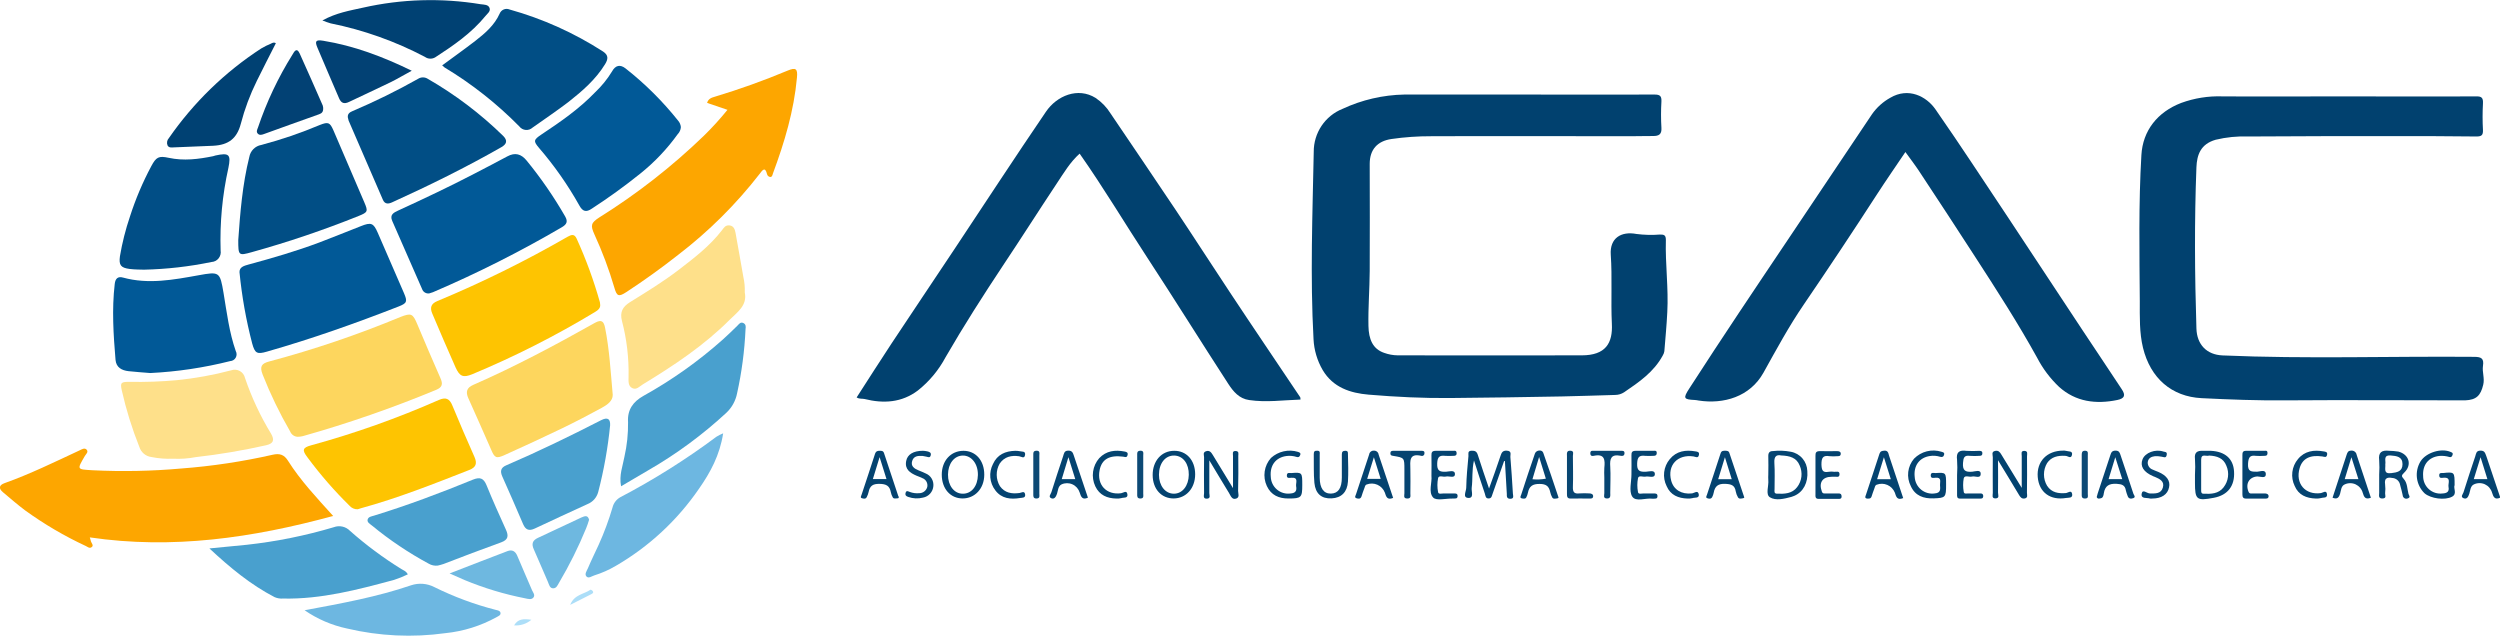 <svg xmlns="http://www.w3.org/2000/svg" width="232" height="59" viewBox="0 0 232 59" fill="none"><g clip-path="url(#clip0_97_9)"><path d="M154.724 28.972C154.848 26.736 154.529 24.507 154.593 22.271C154.593 21.817 154.425 21.759 154.042 21.766C153.315 21.824 152.584 21.806 151.861 21.712C150.45 21.444 149.375 22.088 149.479 23.635C149.624 25.766 149.479 27.9 149.58 30.034C149.677 31.86 148.995 32.969 146.801 32.976C141.09 32.996 135.408 32.976 129.713 32.976C129.281 32.971 128.853 32.893 128.447 32.745C127.395 32.386 127.015 31.487 126.992 30.241C126.958 28.545 127.099 26.848 127.109 25.152C127.133 21.837 127.109 18.522 127.109 15.207C127.109 13.881 127.818 13.093 129.125 12.9C130.349 12.724 131.585 12.638 132.821 12.642C138.976 12.615 145.132 12.642 151.3 12.642C152.006 12.642 152.711 12.618 153.417 12.622C153.938 12.622 154.22 12.473 154.18 11.862C154.132 11.052 154.132 10.239 154.18 9.429C154.206 8.91 154.045 8.771 153.531 8.774C149.543 8.795 145.551 8.774 141.563 8.774C137.818 8.774 134.072 8.774 130.325 8.774C128.34 8.811 126.385 9.264 124.583 10.104C123.792 10.42 123.114 10.97 122.637 11.682C122.161 12.395 121.91 13.235 121.915 14.094C121.801 19.883 121.579 25.678 121.895 31.47C121.944 32.482 122.236 33.467 122.745 34.34C123.709 35.965 125.315 36.478 127.009 36.623C129.549 36.837 132.099 36.963 134.649 36.936C138.079 36.909 141.506 36.851 144.937 36.79C146.59 36.763 148.243 36.691 149.896 36.651C150.185 36.648 150.468 36.563 150.712 36.406C152.093 35.467 153.477 34.523 154.304 32.99C154.38 32.869 154.431 32.734 154.452 32.593C154.546 31.402 154.667 30.187 154.724 28.972Z" fill="#01416F"></path><path d="M230.444 35.701C230.592 35.09 230.33 34.53 230.421 33.95C230.522 33.271 230.28 33.119 229.611 33.115C221.826 33.047 214.038 33.322 206.254 32.983C204.789 32.919 203.875 31.989 203.828 30.486C203.67 25.502 203.636 20.514 203.828 15.533C203.875 14.373 204.207 13.372 205.615 12.968C206.605 12.73 207.622 12.629 208.639 12.666C213.165 12.632 217.711 12.632 222.223 12.632C224.753 12.632 227.286 12.632 229.816 12.666C230.3 12.666 230.438 12.534 230.418 12.055C230.374 11.245 230.374 10.433 230.418 9.623C230.448 9.086 230.317 8.924 229.746 8.944C225.583 8.971 221.42 8.944 217.257 8.944C213.581 8.944 209.902 8.971 206.227 8.944C204.93 8.899 203.637 9.106 202.417 9.551C200.219 10.393 198.848 12.12 198.721 14.393C198.455 18.909 198.543 23.432 198.573 27.965C198.573 29.4 198.529 30.869 198.869 32.27C199.561 35.104 201.536 36.81 204.305 36.949C206.899 37.078 209.503 37.177 212.106 37.153C217.657 37.109 223.194 37.153 228.761 37.153C229.809 37.112 230.206 36.708 230.444 35.701Z" fill="#01416F"></path><path d="M120.682 37.081C120.682 36.959 120.682 36.902 120.662 36.868C118.491 33.627 116.294 30.394 114.147 27.147C112.444 24.585 110.787 21.997 109.074 19.438C107.085 16.462 105.069 13.501 103.063 10.535C102.706 9.957 102.231 9.463 101.669 9.086C100.032 8.068 98.08 8.876 97.066 10.365C94.183 14.596 91.388 18.885 88.552 23.15C86.617 26.061 84.665 28.959 82.736 31.873C81.641 33.532 80.576 35.209 79.497 36.881C79.766 37.051 80.011 36.973 80.243 37.031C81.99 37.465 83.677 37.37 85.179 36.237C86.237 35.397 87.112 34.346 87.749 33.149C89.429 30.241 91.243 27.408 93.101 24.606C94.781 22.091 96.394 19.547 98.064 17.033C98.709 16.069 99.297 15.055 100.19 14.257C102.415 17.419 104.383 20.727 106.49 23.944C109.027 27.819 111.469 31.748 113.996 35.639C114.443 36.318 114.984 36.997 115.931 37.126C117.514 37.36 119.076 37.132 120.682 37.081Z" fill="#01416F"></path><path d="M191.077 35.898C192.629 37.295 194.504 37.529 196.49 37.119C197.162 36.976 197.286 36.688 196.886 36.101C195.697 34.293 194.484 32.498 193.291 30.693C191.007 27.239 188.723 23.781 186.441 20.32C184.179 16.927 181.945 13.501 179.607 10.142C178.767 8.937 177.1 8.079 175.417 9.073C174.742 9.447 174.161 9.971 173.717 10.606C171.09 14.522 168.465 18.436 165.845 22.349C164.356 24.575 162.855 26.794 161.376 29.023C159.827 31.358 158.282 33.695 156.767 36.05C156.172 36.97 156.239 37.068 157.277 37.119C157.395 37.119 157.516 37.153 157.633 37.17C159.942 37.526 162.394 36.831 163.647 34.591C164.837 32.454 165.999 30.296 167.38 28.277C169.694 24.884 171.965 21.465 174.194 18.02C175.037 16.717 175.924 15.441 176.821 14.108C177.285 14.756 177.725 15.319 178.115 15.916C179.859 18.563 181.602 21.209 183.319 23.873C185.298 26.927 187.284 30.007 189.051 33.207C189.573 34.212 190.258 35.121 191.077 35.898Z" fill="#01416F"></path><path d="M30.917 47.881C29.385 46.185 27.893 44.604 26.724 42.755C26.368 42.185 25.951 42.056 25.313 42.198C22.517 42.833 19.68 43.261 16.823 43.477C14.087 43.722 11.338 43.776 8.594 43.64C7.126 43.549 7.126 43.603 7.875 42.314C7.98 42.137 8.232 41.947 8.043 41.733C7.855 41.52 7.59 41.7 7.371 41.801C5.08 42.87 2.809 43.983 0.427 44.834C-0.108 45.025 -0.138 45.333 0.279 45.683C0.951 46.249 1.623 46.83 2.315 47.352C4.092 48.639 5.986 49.751 7.973 50.674C8.141 50.755 8.309 50.925 8.51 50.772C8.712 50.62 8.51 50.433 8.443 50.253C8.413 50.165 8.393 50.073 8.336 49.87C16.023 51.003 23.445 49.914 30.917 47.881Z" fill="#FDA600"></path><path d="M73.06 6.565C70.862 7.483 68.619 8.287 66.34 8.974C66.054 9.059 65.735 9.144 65.618 9.548L67.509 10.192C66.821 11.043 66.084 11.852 65.302 12.615C62.347 15.466 59.105 17.998 55.629 20.168C54.843 20.677 54.775 20.901 55.162 21.752C55.897 23.352 56.516 25.005 57.013 26.696C57.245 27.51 57.42 27.564 58.135 27.099C59.788 26.016 61.391 24.864 62.943 23.642C65.775 21.472 68.318 18.943 70.51 16.116C70.731 15.825 71.003 15.404 71.181 16.161C71.198 16.233 71.237 16.299 71.293 16.346C71.35 16.394 71.42 16.422 71.494 16.425C71.659 16.425 71.686 16.225 71.733 16.086C72.801 13.209 73.678 10.281 73.957 7.203C74.041 6.362 73.846 6.233 73.06 6.565Z" fill="#FDA600"></path><path d="M39.844 27.225C39.958 27.196 40.071 27.16 40.18 27.116C44.288 25.357 48.284 23.343 52.145 21.084C52.578 20.826 52.726 20.575 52.447 20.086C51.398 18.262 50.203 16.528 48.872 14.902C48.368 14.284 47.797 14.121 47.075 14.515C46.067 15.058 45.059 15.577 44.051 16.103C41.722 17.318 39.347 18.437 36.968 19.53C36.552 19.723 36.138 19.91 36.4 20.504C37.321 22.607 38.243 24.711 39.166 26.814C39.212 26.953 39.305 27.071 39.43 27.146C39.554 27.222 39.701 27.25 39.844 27.225Z" fill="#015997"></path><path d="M33.481 20.989C32.194 21.505 30.91 22.007 29.614 22.509C27.473 23.31 25.283 23.948 23.079 24.545C22.652 24.663 22.212 24.782 22.225 25.257C22.443 27.494 22.837 29.71 23.405 31.884C23.657 32.786 23.848 32.901 24.772 32.63C28.911 31.449 32.963 30.014 36.972 28.45C37.775 28.138 37.828 27.988 37.482 27.188C36.676 25.322 35.863 23.456 35.056 21.6C34.66 20.69 34.442 20.605 33.481 20.989Z" fill="#015997"></path><path d="M27.742 40.529C27.863 40.52 27.983 40.501 28.102 40.474C32.311 39.286 36.447 37.85 40.489 36.172C41.071 35.928 41.104 35.612 40.872 35.09C40.14 33.434 39.434 31.768 38.729 30.099C38.302 29.081 38.164 29.027 37.146 29.42C33.195 31.06 29.141 32.435 25.011 33.536C24.248 33.729 24.087 34.021 24.372 34.757C25.092 36.58 25.945 38.346 26.926 40.04C26.99 40.201 27.105 40.335 27.252 40.424C27.4 40.512 27.572 40.549 27.742 40.529Z" fill="#FDD65E"></path><path d="M55.672 28.053C55.102 26.025 54.378 24.044 53.505 22.129C53.287 21.671 53.015 21.789 52.682 21.966C48.781 24.215 44.741 26.21 40.587 27.938C39.985 28.185 39.888 28.562 40.113 29.094C40.825 30.76 41.531 32.43 42.27 34.082C42.66 34.944 42.979 35.073 43.829 34.727C47.758 33.09 51.562 31.162 55.209 28.959C55.488 28.793 55.74 28.592 55.696 28.263C55.695 28.192 55.687 28.122 55.672 28.053Z" fill="#FEC401"></path><path d="M39.693 7.312C39.56 7.227 39.405 7.182 39.248 7.182C39.09 7.182 38.936 7.227 38.803 7.312C36.831 8.423 34.799 9.423 32.718 10.308C32.459 10.416 32.234 10.562 32.281 10.908C32.298 11.005 32.321 11.1 32.352 11.193L35.53 18.535C35.718 18.973 36.051 18.929 36.38 18.78C39.838 17.212 43.241 15.533 46.54 13.65C47.007 13.378 47.139 13.049 46.688 12.605C44.586 10.551 42.236 8.773 39.693 7.312Z" fill="#014E85"></path><path d="M50.233 12.489C49.507 12.978 49.487 13.1 50.031 13.738C51.45 15.385 52.7 17.172 53.764 19.072C54.077 19.642 54.403 19.716 54.92 19.363C56.473 18.356 57.974 17.27 59.419 16.11C60.738 15.054 61.908 13.821 62.896 12.445C63.067 12.271 63.17 12.039 63.185 11.794C63.164 11.571 63.074 11.361 62.926 11.193C61.494 9.396 59.86 7.772 58.058 6.355C57.551 5.955 57.117 6.05 56.798 6.626C56.365 7.337 55.839 7.987 55.236 8.557C53.751 10.104 52.01 11.309 50.233 12.489Z" fill="#015997"></path><path d="M56.153 30.428C56.032 29.804 55.817 29.627 55.219 29.953C51.523 32.033 47.783 34.024 43.906 35.721C43.315 35.979 43.194 36.365 43.463 36.959C44.182 38.54 44.871 40.135 45.569 41.709C45.905 42.503 46.043 42.581 46.833 42.225C48.607 41.424 50.374 40.61 52.128 39.765C53.374 39.165 54.604 38.52 55.824 37.858C56.361 37.567 56.868 37.204 56.862 36.644C56.664 34.449 56.553 32.416 56.153 30.428Z" fill="#FDD65E"></path><path d="M29.681 11.597C27.913 12.343 26.095 12.963 24.241 13.453C23.966 13.502 23.713 13.634 23.515 13.834C23.317 14.033 23.185 14.288 23.136 14.566C22.491 17.145 22.286 19.784 22.111 22.275C22.111 23.72 22.128 23.747 23.364 23.401C26.732 22.466 30.045 21.344 33.289 20.039C34.133 19.699 34.166 19.615 33.82 18.804L30.957 12.133C30.618 11.349 30.467 11.288 29.681 11.597Z" fill="#014E85"></path><path d="M44.105 3.797C43.097 4.574 42.069 5.303 41.034 6.067C41.102 6.137 41.176 6.202 41.255 6.26C43.786 7.784 46.117 9.623 48.194 11.733C48.264 11.825 48.354 11.902 48.455 11.958C48.557 12.014 48.669 12.049 48.785 12.059C48.9 12.069 49.017 12.055 49.127 12.018C49.236 11.98 49.337 11.92 49.423 11.841C50.539 11.051 51.674 10.287 52.749 9.466C54.043 8.448 55.273 7.386 56.15 5.958C56.438 5.49 56.486 5.127 55.968 4.784C53.282 3.052 50.355 1.736 47.283 0.879C47.198 0.843 47.107 0.824 47.015 0.824C46.923 0.824 46.832 0.842 46.747 0.878C46.662 0.913 46.585 0.966 46.52 1.032C46.455 1.098 46.404 1.176 46.369 1.262C45.885 2.345 45.012 3.091 44.105 3.797Z" fill="#014E85"></path><path d="M32.426 46.921C32.519 47.032 32.636 47.12 32.769 47.179C32.901 47.238 33.044 47.266 33.188 47.26C33.242 47.26 33.356 47.203 33.471 47.172C36.921 46.229 40.237 44.912 43.55 43.613C44.172 43.372 44.296 43.009 44.034 42.412C43.332 40.824 42.636 39.233 41.978 37.628C41.716 36.976 41.353 36.844 40.731 37.115C36.885 38.809 32.921 40.217 28.871 41.326C28.078 41.54 28.011 41.767 28.535 42.446C29.714 44.038 31.015 45.535 32.426 46.921Z" fill="#FEC401"></path><path d="M68.984 25.705C68.739 24.348 68.51 22.963 68.255 21.596C68.198 21.287 68.087 20.962 67.701 20.917C67.314 20.873 67.173 21.141 66.999 21.365C65.866 22.831 64.415 23.944 62.967 25.053C61.519 26.163 59.993 27.089 58.465 28.039C57.792 28.463 57.497 28.945 57.722 29.8C58.162 31.483 58.367 33.22 58.33 34.961C58.33 35.354 58.266 35.809 58.666 36.013C59.066 36.216 59.338 35.863 59.651 35.673C62.526 33.923 65.329 32.067 67.714 29.675C68.413 28.976 69.367 28.348 69.115 27.143C69.134 26.66 69.09 26.177 68.984 25.705Z" fill="#FEE08A"></path><path d="M11.931 34.445C12.603 34.52 13.275 34.561 13.947 34.618C16.449 34.494 18.934 34.122 21.365 33.509C21.471 33.504 21.573 33.471 21.662 33.415C21.752 33.359 21.826 33.281 21.877 33.188C21.929 33.095 21.956 32.99 21.956 32.884C21.957 32.777 21.93 32.672 21.879 32.579C21.271 30.835 21.049 29.01 20.747 27.201C20.411 25.21 20.367 25.193 18.415 25.546C16.097 25.963 13.775 26.407 11.417 25.759C10.953 25.631 10.704 25.831 10.647 26.35C10.372 28.704 10.526 31.049 10.721 33.397C10.785 34.109 11.306 34.374 11.931 34.445Z" fill="#015997"></path><path d="M21.469 34.361C19.808 34.802 18.115 35.109 16.406 35.28C14.954 35.412 13.496 35.464 12.038 35.436C11.262 35.436 11.128 35.473 11.303 36.233C11.707 38.022 12.252 39.775 12.932 41.475C13.01 41.724 13.157 41.944 13.355 42.11C13.554 42.276 13.795 42.381 14.051 42.412C14.714 42.546 15.391 42.598 16.067 42.568C16.769 42.604 17.473 42.555 18.163 42.422C20.36 42.173 22.541 41.805 24.698 41.319C25.37 41.163 25.501 40.848 25.155 40.247C24.162 38.619 23.35 36.885 22.736 35.076C22.706 34.941 22.648 34.814 22.567 34.703C22.485 34.593 22.381 34.5 22.261 34.433C22.142 34.365 22.009 34.324 21.873 34.311C21.736 34.299 21.599 34.316 21.469 34.361Z" fill="#FEE08A"></path><path d="M12.028 24.959C12.559 25.026 13.097 25.013 13.372 25.026C15.472 24.979 17.564 24.74 19.621 24.314C19.749 24.308 19.875 24.276 19.989 24.218C20.104 24.16 20.204 24.078 20.285 23.977C20.366 23.877 20.424 23.76 20.457 23.635C20.49 23.51 20.496 23.379 20.475 23.252C20.391 20.677 20.633 18.101 21.194 15.587C21.453 14.325 21.261 14.155 19.991 14.43C19.92 14.447 19.853 14.481 19.779 14.495C18.415 14.773 17.051 14.946 15.664 14.647C14.729 14.444 14.494 14.566 14.034 15.431C13.24 16.917 12.581 18.473 12.065 20.079C11.656 21.284 11.343 22.519 11.131 23.774C11.014 24.609 11.212 24.85 12.028 24.959Z" fill="#014E86"></path><path d="M68.981 29.977C68.719 29.851 68.588 30.068 68.433 30.221C67.993 30.645 67.563 31.079 67.106 31.483C64.841 33.504 62.362 35.265 59.714 36.736C58.764 37.268 58.206 38.015 58.283 39.172C58.299 40.252 58.186 41.331 57.947 42.385C57.796 43.246 57.436 44.081 57.635 45.126C58.545 44.593 59.385 44.108 60.215 43.61C62.793 42.12 65.2 40.346 67.392 38.32C67.909 37.839 68.262 37.205 68.4 36.508C68.834 34.545 69.097 32.547 69.186 30.537C69.223 30.296 69.216 30.089 68.981 29.977Z" fill="#49A0CE"></path><path d="M37.845 53.3C37.687 52.994 37.439 52.926 37.237 52.801C35.556 51.76 33.966 50.578 32.483 49.266C32.291 49.066 32.046 48.928 31.777 48.868C31.509 48.807 31.228 48.828 30.971 48.926C28.337 49.711 25.638 50.256 22.907 50.555L19.433 50.894C21.355 52.686 23.267 54.263 25.481 55.414C25.727 55.52 25.994 55.565 26.261 55.546C29.808 55.62 33.195 54.725 36.575 53.812C37.01 53.671 37.434 53.5 37.845 53.3Z" fill="#49A0CE"></path><path d="M34.516 48.77C36.155 50.118 37.919 51.303 39.784 52.309C40.038 52.46 40.334 52.522 40.627 52.486C40.815 52.444 41 52.392 41.181 52.33C42.952 51.651 44.716 50.972 46.497 50.334C47.169 50.094 47.212 49.73 46.95 49.154C46.336 47.797 45.724 46.439 45.16 45.052C44.887 44.373 44.548 44.241 43.876 44.516C40.852 45.754 37.828 46.891 34.707 47.851C34.475 47.922 34.183 47.953 34.116 48.214C34.049 48.475 34.337 48.621 34.516 48.77Z" fill="#49A0CE"></path><path d="M49.632 49.045C51.254 48.278 52.891 47.528 54.523 46.779C54.761 46.684 54.975 46.535 55.146 46.343C55.317 46.151 55.442 45.921 55.511 45.672C56.041 43.635 56.412 41.559 56.62 39.463C56.644 38.866 56.382 38.69 55.783 38.995C52.884 40.481 49.957 41.903 46.964 43.189C46.483 43.396 46.393 43.715 46.608 44.207C47.266 45.677 47.911 47.154 48.543 48.638C48.775 49.174 49.094 49.299 49.632 49.045Z" fill="#49A0CE"></path><path d="M57.574 46.137C57.393 46.236 57.234 46.372 57.108 46.537C56.981 46.702 56.891 46.892 56.842 47.094C56.495 48.27 56.069 49.421 55.565 50.538C55.229 51.271 54.87 51.993 54.557 52.736C54.453 52.974 54.221 53.279 54.423 53.496C54.624 53.714 54.91 53.469 55.148 53.398C55.845 53.181 56.515 52.884 57.144 52.513C60.215 50.734 62.855 48.286 64.872 45.347C65.927 43.837 66.797 42.235 67.109 40.213C66.893 40.301 66.684 40.406 66.484 40.529C63.665 42.632 60.686 44.507 57.574 46.137Z" fill="#6DB7E1"></path><path d="M46.023 56.601C44.046 56.095 42.126 55.383 40.295 54.477C39.633 54.139 38.866 54.079 38.161 54.311C35.003 55.39 31.734 55.987 28.266 56.632C29.459 57.453 30.801 58.03 32.214 58.328C35.203 59.034 38.295 59.179 41.336 58.756C43.009 58.586 44.631 58.078 46.104 57.259C46.258 57.168 46.504 57.093 46.44 56.842C46.389 56.676 46.201 56.642 46.023 56.601Z" fill="#6DB7E1"></path><path d="M39.434 5.279C39.572 5.379 39.736 5.436 39.906 5.443C40.075 5.45 40.243 5.408 40.389 5.32C42.089 4.217 43.748 3.081 45.055 1.479C45.233 1.259 45.549 1.052 45.428 0.733C45.307 0.414 44.914 0.434 44.612 0.393C40.982 -0.207 37.272 -0.099 33.682 0.712C32.463 0.984 31.209 1.187 29.919 1.897C30.169 2.002 30.425 2.093 30.685 2.168C33.733 2.782 36.678 3.83 39.434 5.279Z" fill="#004173"></path><path d="M16.131 13.677C17.347 13.629 18.56 13.585 19.776 13.527C21.217 13.456 21.987 12.849 22.346 11.492C22.705 10.117 23.203 8.784 23.831 7.512C24.406 6.338 25.011 5.174 25.599 4.01C25.404 3.888 25.263 3.99 25.148 4.048C24.834 4.175 24.53 4.326 24.238 4.499C20.875 6.684 17.965 9.51 15.67 12.818C15.586 12.907 15.53 13.019 15.509 13.139C15.487 13.26 15.501 13.384 15.549 13.497C15.674 13.728 15.915 13.687 16.131 13.677Z" fill="#004173"></path><path d="M31.465 9.12C31.663 9.588 31.952 9.67 32.389 9.459C33.679 8.842 34.983 8.248 36.269 7.62C36.894 7.315 37.492 6.942 38.211 6.565C35.507 5.245 32.836 4.244 30.003 3.783C29.291 3.668 29.194 3.814 29.473 4.462C30.128 6.026 30.806 7.57 31.465 9.12Z" fill="#024174"></path><path d="M23.929 12.408C24.09 12.571 24.298 12.51 24.48 12.445C26.19 11.831 27.893 11.21 29.607 10.606C29.876 10.511 30.023 10.372 29.987 9.968C29.984 9.908 29.971 9.848 29.95 9.792C29.244 8.184 28.542 6.575 27.816 4.977C27.534 4.356 27.309 4.784 27.144 5.062C25.814 7.189 24.737 9.466 23.936 11.848C23.855 12.045 23.764 12.238 23.929 12.408Z" fill="#024174"></path><path d="M48.012 51.6C47.827 51.152 47.528 50.979 47.098 51.142C45.358 51.8 43.627 52.479 41.722 53.215L43.117 53.829C44.932 54.581 46.818 55.149 48.745 55.526C48.996 55.577 49.316 55.682 49.5 55.451C49.685 55.22 49.467 54.983 49.373 54.772C48.922 53.707 48.452 52.659 48.012 51.6Z" fill="#6EB8E0"></path><path d="M54.668 48.234C54.547 47.763 54.255 47.895 53.949 48.024C52.605 48.655 51.261 49.289 49.917 49.914C49.416 50.148 49.306 50.47 49.537 50.979C49.994 51.997 50.411 53.015 50.851 54.009C50.955 54.246 51.009 54.589 51.325 54.596C51.641 54.603 51.748 54.301 51.883 54.07C52.841 52.45 53.681 50.761 54.396 49.018C54.507 48.77 54.574 48.509 54.668 48.234Z" fill="#6EB8E0"></path><path d="M140.162 42.405C140.145 42.191 140.324 41.845 139.826 41.822C139.426 41.801 139.342 42.029 139.242 42.32C138.906 43.304 138.57 44.288 138.183 45.333C137.81 44.231 137.454 43.219 137.135 42.198C137.028 41.859 136.836 41.818 136.544 41.828C136.164 41.845 136.288 42.144 136.272 42.32C136.181 43.294 136.087 44.275 136.067 45.255C136.067 45.594 135.7 46.178 136.258 46.209C136.816 46.239 136.53 45.605 136.574 45.265C136.681 44.471 136.574 43.657 136.786 42.727C137.155 43.857 137.458 44.834 137.794 45.808C137.857 45.998 137.844 46.28 138.173 46.256C138.435 46.236 138.442 46.005 138.509 45.836C138.869 44.818 139.222 43.8 139.581 42.782C139.581 42.782 139.605 42.782 139.625 42.782C139.645 42.782 139.658 42.806 139.658 42.819C139.719 43.837 139.773 44.828 139.833 45.832C139.833 46.042 139.803 46.294 140.169 46.287C140.535 46.28 140.408 45.988 140.397 45.808C140.327 44.655 140.256 43.528 140.162 42.405Z" fill="#034370"></path><path d="M166.188 41.923C165.634 41.817 165.067 41.797 164.508 41.862C164.219 41.862 164.088 42.018 164.098 42.334C164.121 42.897 164.098 43.464 164.098 44.03C164.088 44.202 164.088 44.374 164.098 44.546C164.155 45.099 163.822 45.883 164.246 46.148C164.79 46.487 165.566 46.29 166.235 46.114C166.328 46.089 166.419 46.056 166.507 46.015C167.347 45.656 167.807 44.783 167.72 43.718C167.708 43.286 167.55 42.872 167.27 42.545C166.991 42.218 166.609 41.998 166.188 41.923ZM166.772 45.208C166.305 45.818 165.613 45.839 164.918 45.815C164.598 45.815 164.679 45.564 164.679 45.387C164.679 44.58 164.716 43.769 164.662 42.968C164.619 42.341 164.864 42.174 165.287 42.266C166.107 42.297 166.722 42.48 167.007 43.192C167.155 43.518 167.211 43.878 167.17 44.233C167.128 44.589 166.991 44.926 166.772 45.208Z" fill="#054471"></path><path d="M205.165 41.835C204.923 41.835 204.678 41.835 204.436 41.835C203.908 41.811 203.619 41.974 203.693 42.592C203.724 43.082 203.724 43.574 203.693 44.064V44.8C203.693 46.378 203.841 46.497 205.444 46.195C206.744 45.951 207.406 45.082 207.319 43.745C207.251 42.575 206.492 41.899 205.165 41.835ZM206.348 45.228C205.874 45.832 205.182 45.849 204.49 45.818C204.285 45.818 204.268 45.676 204.268 45.52C204.268 44.566 204.268 43.613 204.268 42.66C204.268 42.045 204.762 42.385 205.007 42.276C205.716 42.31 206.331 42.5 206.606 43.219C206.75 43.545 206.802 43.904 206.756 44.257C206.71 44.61 206.569 44.944 206.348 45.221V45.228Z" fill="#054471"></path><path d="M114.913 42.303C114.913 42.127 115 41.879 114.691 41.855C114.315 41.825 114.423 42.123 114.423 42.313C114.423 43.26 114.423 44.207 114.423 45.299C113.751 44.176 113.132 43.199 112.544 42.215C112.393 41.964 112.235 41.767 111.916 41.876C111.597 41.984 111.741 42.246 111.738 42.436C111.725 43.539 111.725 44.644 111.738 45.751C111.738 45.958 111.6 46.307 112.02 46.276C112.376 46.253 112.222 45.937 112.225 45.757C112.225 44.8 112.225 43.844 112.225 42.724C112.897 43.84 113.468 44.804 114.056 45.757C114.211 46.008 114.325 46.412 114.728 46.266C115.064 46.144 114.893 45.798 114.896 45.557C114.93 44.448 114.92 43.369 114.913 42.303Z" fill="#02426F"></path><path d="M188.107 42.341C188.107 42.147 188.221 41.852 187.862 41.842C187.502 41.832 187.62 42.137 187.617 42.324C187.617 43.264 187.617 44.203 187.617 45.276C186.945 44.163 186.326 43.175 185.725 42.181C185.591 41.957 185.453 41.781 185.157 41.842C184.771 41.916 184.935 42.229 184.932 42.436C184.915 43.538 184.932 44.644 184.932 45.747C184.932 45.937 184.808 46.246 185.164 46.253C185.594 46.253 185.412 45.913 185.416 45.71C185.436 44.763 185.416 43.816 185.416 42.71C186.132 43.891 186.76 44.912 187.371 45.941C187.492 46.137 187.62 46.307 187.885 46.259C188.221 46.202 188.1 45.92 188.1 45.733C188.116 44.6 188.118 43.469 188.107 42.341Z" fill="#02426F"></path><path d="M89.412 41.835C88.239 41.835 87.396 42.751 87.396 44.051C87.396 45.35 88.192 46.253 89.325 46.256C90.457 46.259 91.34 45.353 91.34 44.044C91.34 42.734 90.551 41.838 89.412 41.835ZM89.341 45.815C88.542 45.815 87.967 45.055 87.974 44.044C87.981 43.033 88.542 42.29 89.345 42.276C90.148 42.263 90.769 43.039 90.749 44.084C90.729 45.13 90.141 45.828 89.341 45.815Z" fill="#044370"></path><path d="M108.959 41.835C107.79 41.835 106.964 42.775 106.967 44.081C106.97 45.388 107.787 46.266 108.922 46.256C110.058 46.246 110.911 45.327 110.911 44.013C110.911 42.7 110.098 41.822 108.959 41.835ZM108.936 45.815C108.136 45.815 107.552 45.072 107.552 44.064C107.552 42.992 108.143 42.252 108.976 42.276C109.809 42.3 110.337 43.057 110.32 44.064C110.303 45.072 109.736 45.815 108.936 45.815Z" fill="#044370"></path><path d="M223.066 44.444C222.824 44.18 222.865 44.105 223.113 43.857C223.859 43.148 223.567 42.161 222.562 41.906C222.275 41.862 221.986 41.838 221.695 41.832C221.04 41.76 220.687 41.964 220.788 42.717C220.817 43.159 220.817 43.602 220.788 44.044C220.788 44.607 220.788 45.174 220.788 45.74C220.788 45.961 220.681 46.273 221.094 46.26C221.507 46.246 221.326 45.961 221.339 45.778C221.371 45.508 221.371 45.236 221.339 44.967C221.225 44.247 221.675 44.288 222.122 44.37C222.278 44.403 222.421 44.483 222.531 44.6C222.64 44.717 222.712 44.865 222.737 45.024C222.828 45.33 222.898 45.642 222.969 45.951C222.97 46.008 222.986 46.063 223.014 46.112C223.043 46.161 223.083 46.202 223.131 46.232C223.179 46.261 223.234 46.278 223.29 46.28C223.346 46.283 223.402 46.271 223.453 46.246C223.738 46.161 223.54 45.947 223.506 45.829C223.385 45.357 223.409 44.818 223.066 44.444ZM221.894 43.908C221.151 43.993 221.396 43.471 221.356 43.087C221.43 42.768 221.121 42.208 221.873 42.269C222.418 42.313 222.949 42.381 222.952 43.07C222.955 43.759 222.445 43.844 221.894 43.908Z" fill="#054471"></path><path d="M119.822 43.901C119.671 43.901 119.449 43.823 119.422 44.085C119.392 44.424 119.654 44.349 119.825 44.336C120.554 44.275 120.222 44.824 120.282 45.136C120.359 45.547 120.215 45.767 119.758 45.795C119.534 45.826 119.306 45.81 119.089 45.746C118.872 45.683 118.67 45.574 118.498 45.427C118.325 45.28 118.185 45.097 118.086 44.892C117.988 44.686 117.934 44.462 117.927 44.234C117.829 43.185 118.394 42.446 119.392 42.317C119.706 42.278 120.024 42.308 120.326 42.405C120.494 42.459 120.598 42.405 120.662 42.218C120.726 42.032 120.601 41.988 120.454 41.934C120.023 41.802 119.566 41.784 119.127 41.883C118.688 41.981 118.282 42.193 117.947 42.497C117.636 42.844 117.433 43.276 117.364 43.739C117.296 44.202 117.364 44.675 117.561 45.099C117.957 45.958 118.686 46.266 119.577 46.26C120.769 46.26 120.85 46.168 120.85 45.004C120.85 43.84 120.847 43.82 119.822 43.901Z" fill="#044370"></path><path d="M227.787 45.018C227.787 43.789 227.787 43.789 226.718 43.898C226.564 43.898 226.345 43.85 226.359 44.129C226.372 44.407 226.587 44.349 226.739 44.336C227.518 44.264 227.159 44.855 227.222 45.184C227.313 45.632 227.075 45.778 226.651 45.795C226.427 45.822 226.2 45.8 225.984 45.732C225.769 45.663 225.57 45.549 225.402 45.398C225.233 45.246 225.098 45.06 225.006 44.852C224.914 44.643 224.867 44.418 224.867 44.19C224.793 43.138 225.368 42.419 226.376 42.31C226.691 42.286 227.007 42.321 227.31 42.412C227.498 42.459 227.568 42.327 227.609 42.174C227.649 42.022 227.531 41.991 227.417 41.94C226.554 41.557 225.139 41.995 224.625 42.816C224.343 43.277 224.226 43.822 224.293 44.361C224.36 44.899 224.608 45.398 224.995 45.774C225.569 46.273 226.9 46.453 227.558 46.09C228.049 45.822 227.652 45.326 227.787 45.018Z" fill="#034370"></path><path d="M179.617 43.901C179.452 43.901 179.18 43.796 179.173 44.112C179.167 44.427 179.442 44.349 179.607 44.332C180.218 44.275 180.017 44.726 180.033 45.011C180.06 45.374 180.124 45.744 179.553 45.788C179.33 45.823 179.102 45.81 178.885 45.751C178.667 45.692 178.464 45.588 178.288 45.446C178.112 45.303 177.968 45.125 177.864 44.922C177.76 44.72 177.699 44.498 177.685 44.271C177.564 43.223 178.112 42.463 179.099 42.317C179.413 42.269 179.734 42.293 180.037 42.388C180.235 42.449 180.373 42.388 180.416 42.184C180.46 41.981 180.299 41.967 180.171 41.923C179.729 41.784 179.258 41.77 178.809 41.883C178.36 41.996 177.95 42.232 177.624 42.564C177.326 42.91 177.138 43.338 177.084 43.794C177.031 44.249 177.115 44.71 177.325 45.116C177.729 46.012 178.511 46.28 179.425 46.249C180.554 46.212 180.598 46.158 180.598 44.967C180.595 43.844 180.595 43.84 179.617 43.901Z" fill="#044370"></path><path d="M83.354 46.015C82.914 44.695 82.471 43.376 82.037 42.049C81.963 41.832 81.815 41.832 81.637 41.832C81.459 41.832 81.301 41.852 81.207 42.103C80.801 43.382 80.364 44.655 79.947 45.931C79.917 46.026 79.81 46.181 79.981 46.232C80.152 46.283 80.334 46.328 80.434 46.131C80.514 45.979 80.573 45.817 80.609 45.649C80.72 45.092 80.999 44.892 81.617 44.902C82.235 44.913 82.558 45.075 82.669 45.676C82.702 45.844 82.763 46.006 82.847 46.154C82.934 46.31 83.102 46.253 83.243 46.249C83.385 46.246 83.431 46.219 83.394 46.083C83.383 46.06 83.369 46.037 83.354 46.015ZM81.002 44.458C81.207 43.779 81.399 43.165 81.627 42.422L82.266 44.458H81.002Z" fill="#044370"></path><path d="M99.139 41.818C98.739 41.818 98.739 42.11 98.658 42.337C98.284 43.45 97.92 44.565 97.566 45.683C97.513 45.859 97.264 46.1 97.546 46.232C97.828 46.365 97.99 46.12 98.087 45.832C98.184 45.544 98.184 45.109 98.514 44.95C98.672 44.877 98.844 44.84 99.017 44.839C99.191 44.839 99.363 44.875 99.522 44.947C99.681 45.018 99.823 45.123 99.939 45.254C100.054 45.385 100.141 45.539 100.194 45.706C100.318 46.1 100.432 46.422 100.96 46.185L99.659 42.3C99.569 42.042 99.515 41.815 99.139 41.818ZM98.531 44.461L99.149 42.425C99.384 43.189 99.579 43.813 99.784 44.461H98.531Z" fill="#044370"></path><path d="M127.509 41.821C127.403 41.811 127.296 41.842 127.212 41.908C127.127 41.974 127.071 42.071 127.056 42.178C126.656 43.409 126.239 44.634 125.839 45.866C125.806 45.978 125.665 46.161 125.866 46.232C126.068 46.303 126.263 46.317 126.35 46.059C126.437 45.801 126.511 45.544 126.615 45.299C126.669 45.174 126.666 45.018 126.83 44.96C127.151 44.836 127.507 44.845 127.821 44.984C128.135 45.123 128.383 45.381 128.51 45.703C128.631 46.076 128.719 46.443 129.283 46.205C128.84 44.872 128.389 43.535 127.939 42.195C127.927 42.089 127.876 41.992 127.797 41.923C127.717 41.854 127.614 41.817 127.509 41.821ZM126.874 44.441L127.496 42.432L128.127 44.441H126.874Z" fill="#044370"></path><path d="M142.44 42.093C141.997 43.362 141.58 44.638 141.164 45.917C141.13 46.022 140.992 46.209 141.251 46.256C141.389 46.276 141.557 46.317 141.641 46.154C141.71 46.024 141.759 45.885 141.788 45.74C141.909 45.133 142.208 44.902 142.877 44.909C143.492 44.909 143.747 45.13 143.861 45.672C143.898 45.84 143.958 46.001 144.04 46.151C144.144 46.344 144.339 46.266 144.5 46.253C144.661 46.239 144.617 46.134 144.638 46.185C144.134 44.692 143.693 43.345 143.21 42.011C143.099 41.696 142.554 41.757 142.44 42.093ZM142.212 44.468C142.41 43.789 142.602 43.172 142.83 42.405C143.062 43.151 143.257 43.762 143.455 44.42C143.045 44.497 142.627 44.516 142.212 44.475V44.468Z" fill="#044370"></path><path d="M160.1 41.828C159.895 41.828 159.743 41.828 159.663 42.096C159.253 43.376 158.819 44.648 158.403 45.924C158.369 46.019 158.265 46.178 158.43 46.232C158.594 46.287 158.766 46.331 158.887 46.137C158.955 46.007 159.003 45.868 159.031 45.724C159.145 45.103 159.458 44.868 160.123 44.902C160.667 44.929 160.987 45.031 161.077 45.601C161.113 45.794 161.183 45.979 161.282 46.148C161.39 46.334 161.588 46.26 161.746 46.239C161.904 46.219 161.85 46.114 161.877 46.182C161.38 44.699 160.929 43.379 160.493 42.056C160.436 41.845 160.278 41.828 160.1 41.828ZM159.448 44.468C159.653 43.789 159.848 43.155 160.073 42.432L160.704 44.468H159.448Z" fill="#044370"></path><path d="M174.846 41.825C174.641 41.849 174.51 41.852 174.416 42.103C174.006 43.382 173.572 44.655 173.156 45.93C173.116 46.046 173.008 46.225 173.263 46.27C173.435 46.27 173.599 46.3 173.68 46.08C173.761 45.859 173.841 45.564 173.945 45.32C173.999 45.194 173.996 45.038 174.16 44.98C174.48 44.857 174.834 44.865 175.148 45.002C175.462 45.139 175.71 45.394 175.84 45.713C175.961 46.08 176.039 46.46 176.617 46.222C176.17 44.885 175.736 43.586 175.306 42.29C175.239 42.022 175.185 41.784 174.846 41.825ZM174.197 44.468C174.406 43.789 174.604 43.155 174.826 42.432C175.051 43.141 175.246 43.766 175.467 44.468H174.197Z" fill="#044370"></path><path d="M196.796 42.263C196.718 42.032 196.671 41.818 196.329 41.818C195.986 41.818 195.919 41.995 195.841 42.236C195.452 43.416 195.061 44.599 194.669 45.785C194.639 45.876 194.619 45.971 194.575 46.124C194.649 46.337 194.86 46.27 195.015 46.219C195.17 46.168 195.21 45.944 195.233 45.785C195.344 45.079 195.724 44.858 196.429 44.899C196.913 44.929 197.206 45.018 197.283 45.527C197.324 45.693 197.377 45.856 197.441 46.015C197.531 46.314 197.777 46.3 197.975 46.226C198.237 46.127 198.005 45.927 197.975 45.805C197.592 44.624 197.192 43.443 196.796 42.263ZM195.677 44.465L196.298 42.429C196.527 43.155 196.725 43.786 196.944 44.465H195.677Z" fill="#044370"></path><path d="M218.191 41.818C217.889 41.818 217.835 42.005 217.764 42.212L216.461 46.188C216.881 46.361 217.045 46.188 217.16 45.818C217.25 45.51 217.25 45.096 217.596 44.95C217.754 44.877 217.926 44.839 218.1 44.839C218.274 44.839 218.446 44.877 218.604 44.95C218.762 45.024 218.902 45.131 219.015 45.264C219.129 45.398 219.212 45.554 219.259 45.723C219.374 46.08 219.464 46.402 220.019 46.191C219.575 44.855 219.132 43.538 218.698 42.215C218.681 42.096 218.618 41.987 218.524 41.914C218.429 41.84 218.31 41.805 218.191 41.818ZM217.59 44.465L218.211 42.429C218.443 43.151 218.638 43.769 218.86 44.465H217.59Z" fill="#044370"></path><path d="M230.182 41.818C229.779 41.818 229.783 42.117 229.705 42.344C229.329 43.455 228.965 44.569 228.613 45.686C228.56 45.859 228.301 46.103 228.613 46.232C228.926 46.361 229.05 46.11 229.147 45.825C229.245 45.54 229.245 45.102 229.581 44.95C229.739 44.875 229.912 44.835 230.087 44.834C230.262 44.832 230.435 44.869 230.595 44.941C230.754 45.014 230.897 45.12 231.012 45.254C231.126 45.387 231.212 45.544 231.261 45.713C231.385 46.11 231.509 46.419 232.027 46.181L230.743 42.364C230.629 42.096 230.609 41.808 230.182 41.818ZM229.567 44.465C229.779 43.786 229.971 43.152 230.196 42.429C230.424 43.155 230.622 43.786 230.831 44.465H229.567Z" fill="#044370"></path><path d="M124.858 41.832C124.606 41.832 124.522 41.93 124.522 42.171C124.522 42.588 124.522 43.006 124.522 43.423C124.522 43.718 124.522 44.013 124.522 44.309C124.522 45.299 124.186 45.788 123.514 45.805C122.842 45.822 122.476 45.309 122.469 44.332C122.469 43.62 122.469 42.907 122.469 42.195C122.469 42.042 122.537 41.835 122.254 41.825C121.972 41.815 121.918 41.913 121.918 42.164C121.938 43.046 121.891 43.935 121.975 44.811C122.076 45.829 122.647 46.294 123.568 46.249C124.489 46.205 125.026 45.662 125.09 44.692C125.14 43.861 125.11 43.023 125.09 42.188C125.08 42.039 125.137 41.839 124.858 41.832Z" fill="#064471"></path><path d="M170.639 45.791C170.25 45.791 169.86 45.791 169.47 45.791C169.316 45.791 169.134 45.842 169.064 45.601C168.768 44.783 169.127 44.244 169.984 44.244C170.057 44.252 170.13 44.252 170.203 44.244C170.391 44.207 170.703 44.37 170.707 44.013C170.71 43.657 170.397 43.806 170.213 43.782C170.043 43.755 169.871 43.755 169.702 43.782C169.124 43.891 169.05 43.609 169.03 43.104C169.03 42.507 169.148 42.228 169.779 42.334C170.022 42.356 170.266 42.356 170.508 42.334C170.653 42.334 170.804 42.334 170.821 42.127C170.838 41.92 170.673 41.865 170.485 41.865C169.947 41.865 169.413 41.882 168.879 41.865C168.543 41.865 168.466 42.001 168.476 42.303C168.476 42.894 168.476 43.484 168.476 44.071C168.476 44.658 168.476 45.252 168.476 45.842C168.476 46.059 168.432 46.3 168.778 46.297C169.386 46.297 169.994 46.297 170.602 46.297C170.75 46.297 170.898 46.297 170.901 46.076C170.905 45.856 170.794 45.794 170.639 45.791Z" fill="#044370"></path><path d="M210.178 45.791C209.812 45.791 209.445 45.791 209.083 45.791C208.928 45.791 208.747 45.856 208.659 45.622C208.357 44.879 208.733 44.264 209.482 44.214C209.754 44.214 210.265 44.441 210.269 44.014C210.269 43.518 209.734 43.769 209.459 43.776C208.904 43.776 208.572 43.776 208.619 43.016C208.659 42.439 208.79 42.222 209.358 42.303C209.601 42.32 209.844 42.32 210.087 42.303C210.269 42.303 210.423 42.303 210.423 42.039C210.423 41.774 210.255 41.835 210.111 41.835C209.553 41.835 208.992 41.835 208.431 41.835C208.118 41.835 208.095 42.001 208.095 42.252C208.095 42.843 208.095 43.433 208.095 44.024C208.095 44.614 208.095 45.252 208.095 45.866C208.095 46.134 208.155 46.276 208.458 46.27C209.039 46.27 209.623 46.27 210.208 46.27C210.349 46.27 210.51 46.27 210.524 46.066C210.537 45.863 210.349 45.791 210.178 45.791Z" fill="#044370"></path><path d="M153.481 45.791C153.165 45.791 152.849 45.791 152.533 45.791C152.348 45.791 152.043 45.89 152.009 45.676C151.922 45.243 151.922 44.796 152.009 44.363C152.083 44.075 152.486 44.288 152.731 44.227C152.977 44.166 153.565 44.424 153.571 44C153.578 43.576 153.034 43.762 152.755 43.776C152.174 43.803 151.898 43.715 151.928 43.002C151.952 42.395 152.14 42.236 152.681 42.303C152.924 42.317 153.167 42.317 153.41 42.303C153.595 42.303 153.746 42.276 153.746 42.029C153.746 41.781 153.565 41.835 153.41 41.835C152.876 41.835 152.338 41.835 151.804 41.835C151.468 41.835 151.387 41.954 151.398 42.266C151.414 42.856 151.398 43.447 151.398 44.034C151.398 44.712 151.156 45.571 151.465 46.069C151.801 46.612 152.711 46.188 153.363 46.28H153.437C153.592 46.26 153.8 46.327 153.813 46.063C153.827 45.798 153.649 45.795 153.481 45.791Z" fill="#044370"></path><path d="M134.928 45.791C134.612 45.791 134.293 45.791 133.977 45.791C133.795 45.791 133.49 45.89 133.456 45.676C133.369 45.243 133.369 44.796 133.456 44.363C133.53 44.075 133.93 44.288 134.175 44.224C134.471 44.149 135.012 44.427 135.018 44C135.025 43.572 134.477 43.762 134.202 43.776C133.617 43.803 133.345 43.711 133.372 43.002C133.396 42.392 133.587 42.239 134.128 42.303C134.371 42.317 134.614 42.317 134.857 42.303C135.042 42.303 135.193 42.276 135.173 42.029C135.153 41.781 134.992 41.835 134.854 41.835C134.32 41.835 133.782 41.835 133.248 41.835C132.912 41.835 132.828 41.954 132.838 42.266C132.858 42.856 132.838 43.447 132.838 44.166C132.912 44.76 132.535 45.662 132.989 46.161C133.281 46.5 134.182 46.249 134.813 46.266H134.884C135.042 46.246 135.25 46.314 135.264 46.049C135.277 45.785 135.092 45.795 134.928 45.791Z" fill="#044370"></path><path d="M183.823 45.791C183.434 45.791 183.044 45.791 182.654 45.791C182.5 45.791 182.254 45.869 182.234 45.632C182.16 45.221 182.16 44.8 182.234 44.39C182.328 44.051 182.748 44.302 183.007 44.224C183.266 44.146 183.82 44.468 183.807 43.956C183.807 43.545 183.279 43.755 183.014 43.776C182.385 43.823 182.113 43.671 182.167 42.958C182.204 42.466 182.281 42.232 182.812 42.303C183.103 42.324 183.395 42.324 183.686 42.303C183.85 42.303 183.968 42.263 183.964 42.059C183.961 41.855 183.817 41.839 183.665 41.839C183.277 41.861 182.888 41.861 182.5 41.839C181.828 41.747 181.512 41.94 181.616 42.69C181.648 43.156 181.648 43.623 181.616 44.088V45.856C181.616 46.053 181.589 46.27 181.885 46.27H183.783C183.904 46.27 184.025 46.249 184.042 46.083C184.059 45.917 183.991 45.795 183.823 45.791Z" fill="#044370"></path><path d="M85.911 43.939C85.696 43.83 85.468 43.745 85.239 43.65C84.853 43.491 84.503 43.267 84.648 42.785C84.792 42.303 85.205 42.29 85.612 42.31C85.731 42.325 85.849 42.347 85.965 42.378C86.119 42.405 86.301 42.527 86.371 42.256C86.442 41.984 86.23 41.934 86.059 41.886C85.925 41.857 85.789 41.839 85.652 41.832C84.762 41.832 84.207 42.171 84.093 42.782C83.945 43.552 84.456 43.885 85.041 44.139C85.219 44.217 85.407 44.271 85.578 44.363C85.743 44.418 85.881 44.532 85.969 44.683C86.056 44.834 86.085 45.012 86.052 45.184C86.009 45.352 85.911 45.501 85.775 45.606C85.639 45.712 85.471 45.769 85.299 45.768C85.008 45.795 84.714 45.757 84.439 45.656C84.295 45.611 84.103 45.462 84.036 45.754C83.982 45.975 84.107 46.056 84.291 46.117C84.73 46.273 85.205 46.294 85.656 46.178C85.91 46.132 86.142 46.002 86.316 45.809C86.49 45.615 86.595 45.37 86.617 45.109C86.639 44.864 86.583 44.617 86.456 44.406C86.329 44.195 86.138 44.031 85.911 43.939Z" fill="#064571"></path><path d="M200.29 43.793C200.112 43.715 199.924 43.66 199.752 43.572C199.616 43.523 199.499 43.43 199.419 43.307C199.339 43.185 199.3 43.04 199.309 42.894C199.359 42.507 199.645 42.374 199.981 42.334C200.198 42.323 200.416 42.342 200.629 42.388C200.807 42.412 201.006 42.547 201.069 42.225C201.133 41.903 200.911 41.954 200.77 41.906C200.014 41.652 199.064 42.008 198.825 42.629C198.586 43.25 198.896 43.803 199.833 44.203C199.877 44.224 199.924 44.234 199.971 44.254C200.408 44.444 200.888 44.654 200.713 45.248C200.539 45.842 199.994 45.798 199.497 45.791C199.235 45.791 198.825 45.337 198.744 45.828C198.664 46.321 199.228 46.168 199.517 46.263C199.588 46.274 199.661 46.274 199.732 46.263C200.586 46.263 201.157 45.893 201.288 45.228C201.426 44.614 201.066 44.122 200.29 43.793Z" fill="#064471"></path><path d="M94.613 45.751C93.897 45.846 93.246 45.751 92.795 45.119C92.603 44.804 92.499 44.443 92.495 44.073C92.49 43.703 92.586 43.338 92.772 43.019C93.212 42.378 93.85 42.239 94.576 42.34C94.778 42.368 95.083 42.629 95.13 42.184C95.164 41.845 94.841 41.93 94.66 41.876C94.513 41.848 94.363 41.834 94.213 41.835C93.306 41.859 92.55 42.174 92.147 43.063C91.948 43.448 91.863 43.883 91.902 44.315C91.94 44.748 92.101 45.16 92.365 45.503C92.947 46.28 93.796 46.361 94.677 46.212C94.848 46.181 95.191 46.232 95.13 45.873C95.07 45.513 94.791 45.727 94.613 45.751Z" fill="#044371"></path><path d="M104.363 41.903C103.48 41.73 102.663 41.832 102.011 42.514C101.703 42.865 101.504 43.3 101.438 43.764C101.372 44.228 101.443 44.702 101.642 45.126C102.035 45.961 102.75 46.246 103.597 46.266C103.748 46.275 103.9 46.263 104.047 46.229C104.262 46.144 104.689 46.27 104.622 45.862C104.555 45.455 104.239 45.744 104.041 45.771C102.677 45.958 101.769 44.99 102.045 43.627C102.247 42.609 102.959 42.215 104.229 42.378C104.39 42.398 104.565 42.504 104.635 42.242C104.706 41.981 104.538 41.937 104.363 41.903Z" fill="#044470"></path><path d="M157.344 41.889C156.431 41.727 155.577 41.849 154.952 42.612C154.667 42.953 154.487 43.371 154.435 43.815C154.383 44.258 154.462 44.707 154.66 45.106C155.023 45.954 155.752 46.239 156.602 46.266C156.752 46.275 156.902 46.263 157.049 46.229C157.267 46.147 157.701 46.266 157.647 45.89C157.583 45.438 157.223 45.764 157.012 45.788C156.044 45.893 155.312 45.449 155.087 44.604C154.707 43.179 155.675 42.134 157.163 42.358C157.354 42.385 157.6 42.575 157.664 42.195C157.711 41.92 157.489 41.916 157.344 41.889Z" fill="#044370"></path><path d="M191.682 42.303C191.884 42.303 192.189 42.622 192.28 42.218C192.371 41.815 191.944 41.916 191.739 41.842C191.646 41.818 191.549 41.809 191.453 41.818C189.948 41.818 188.984 42.836 189.102 44.268C189.219 45.7 190.281 46.456 191.726 46.212C191.941 46.175 192.367 46.256 192.297 45.845C192.226 45.435 191.91 45.74 191.712 45.757C191.04 45.812 190.392 45.727 189.968 45.079C189.779 44.762 189.68 44.399 189.68 44.029C189.68 43.658 189.779 43.295 189.968 42.978C190.355 42.395 190.97 42.256 191.682 42.303Z" fill="#044470"></path><path d="M215.648 41.893C214.734 41.727 213.877 41.845 213.252 42.602C212.966 42.942 212.784 43.36 212.73 43.803C212.675 44.246 212.751 44.695 212.946 45.096C213.306 45.944 214.032 46.236 214.912 46.266C215.077 46.274 215.242 46.258 215.402 46.219C215.601 46.144 215.984 46.253 215.947 45.88C215.9 45.432 215.577 45.727 215.386 45.758C213.924 45.964 212.983 44.868 213.41 43.433C213.672 42.551 214.368 42.195 215.513 42.358C215.698 42.385 215.9 42.51 215.957 42.188C216.004 41.93 215.796 41.92 215.648 41.893Z" fill="#044370"></path><path d="M131.927 41.835H129.303C129.139 41.835 129.021 41.869 129.028 42.076C129.034 42.283 129.169 42.283 129.32 42.31C130.328 42.48 130.328 42.483 130.328 43.579V44.315C130.328 44.807 130.328 45.299 130.328 45.788C130.328 45.974 130.204 46.256 130.587 46.263C130.97 46.27 130.882 46.015 130.882 45.805C130.882 45.045 130.906 44.285 130.882 43.525C130.859 42.765 130.765 42.042 131.89 42.3C131.925 42.312 131.963 42.316 131.999 42.31C132.036 42.304 132.07 42.289 132.1 42.267C132.13 42.244 132.153 42.215 132.169 42.181C132.184 42.147 132.191 42.11 132.189 42.072C132.213 41.855 132.075 41.835 131.927 41.835Z" fill="#064471"></path><path d="M150.417 41.835H147.94C147.779 41.835 147.581 41.784 147.581 42.062C147.581 42.341 147.776 42.331 147.917 42.297C148.925 42.086 148.958 42.687 148.881 43.42C148.866 43.714 148.866 44.008 148.881 44.302C148.881 44.794 148.881 45.286 148.881 45.774C148.881 45.958 148.747 46.249 149.126 46.26C149.506 46.27 149.429 45.958 149.432 45.74C149.432 44.93 149.482 44.115 149.432 43.311C149.375 42.565 149.509 42.127 150.376 42.293C150.524 42.324 150.736 42.337 150.753 42.076C150.769 41.815 150.585 41.835 150.417 41.835Z" fill="#064471"></path><path d="M147.507 45.788C147.192 45.768 146.877 45.768 146.563 45.788C146.072 45.846 145.948 45.649 145.965 45.174C146.002 44.22 145.965 43.264 145.965 42.31C145.965 42.127 146.102 41.839 145.723 41.825C145.343 41.811 145.417 42.117 145.414 42.341C145.414 42.901 145.414 43.464 145.414 44.037C145.414 44.611 145.414 45.215 145.414 45.801C145.414 46.069 145.414 46.28 145.783 46.266C146.364 46.249 146.946 46.266 147.53 46.266C147.671 46.266 147.829 46.266 147.843 46.063C147.856 45.859 147.668 45.791 147.507 45.788Z" fill="#084672"></path><path d="M106.093 44.115C106.093 43.501 106.093 42.887 106.093 42.273C106.093 42.072 106.177 41.804 105.801 41.828C105.502 41.849 105.532 42.049 105.532 42.242V45.856C105.532 46.052 105.512 46.249 105.808 46.263C106.188 46.263 106.09 46.008 106.093 45.812C106.097 45.245 106.093 44.678 106.093 44.115Z" fill="#0C4975"></path><path d="M96.451 44.115C96.451 43.501 96.451 42.887 96.451 42.273C96.451 42.069 96.535 41.804 96.159 41.828C95.859 41.849 95.89 42.049 95.89 42.242V45.856C95.89 46.052 95.87 46.249 96.165 46.263C96.545 46.263 96.448 46.005 96.451 45.808C96.458 45.245 96.451 44.678 96.451 44.115Z" fill="#0C4974"></path><path d="M193.748 42.239C193.748 42.059 193.815 41.832 193.493 41.828C193.17 41.825 193.187 42.059 193.184 42.279V45.815C193.184 46.039 193.15 46.27 193.496 46.263C193.842 46.256 193.745 46.025 193.748 45.849C193.752 44.644 193.752 43.443 193.748 42.239Z" fill="#0C4975"></path><path d="M54.795 54.725C54.194 55.149 53.297 55.156 52.911 56.133L54.873 55.139C54.98 55.081 55.105 55.01 55.014 54.864C54.974 54.793 54.826 54.705 54.795 54.725Z" fill="#ACDEF8"></path><path d="M47.706 58.036C48.289 58.081 48.865 57.893 49.312 57.514C48.593 57.419 48.079 57.405 47.706 58.036Z" fill="#ACDEF8"></path></g><defs><clipPath id="clip0_97_9"><rect width="232" height="59" fill="white"></rect></clipPath></defs></svg>